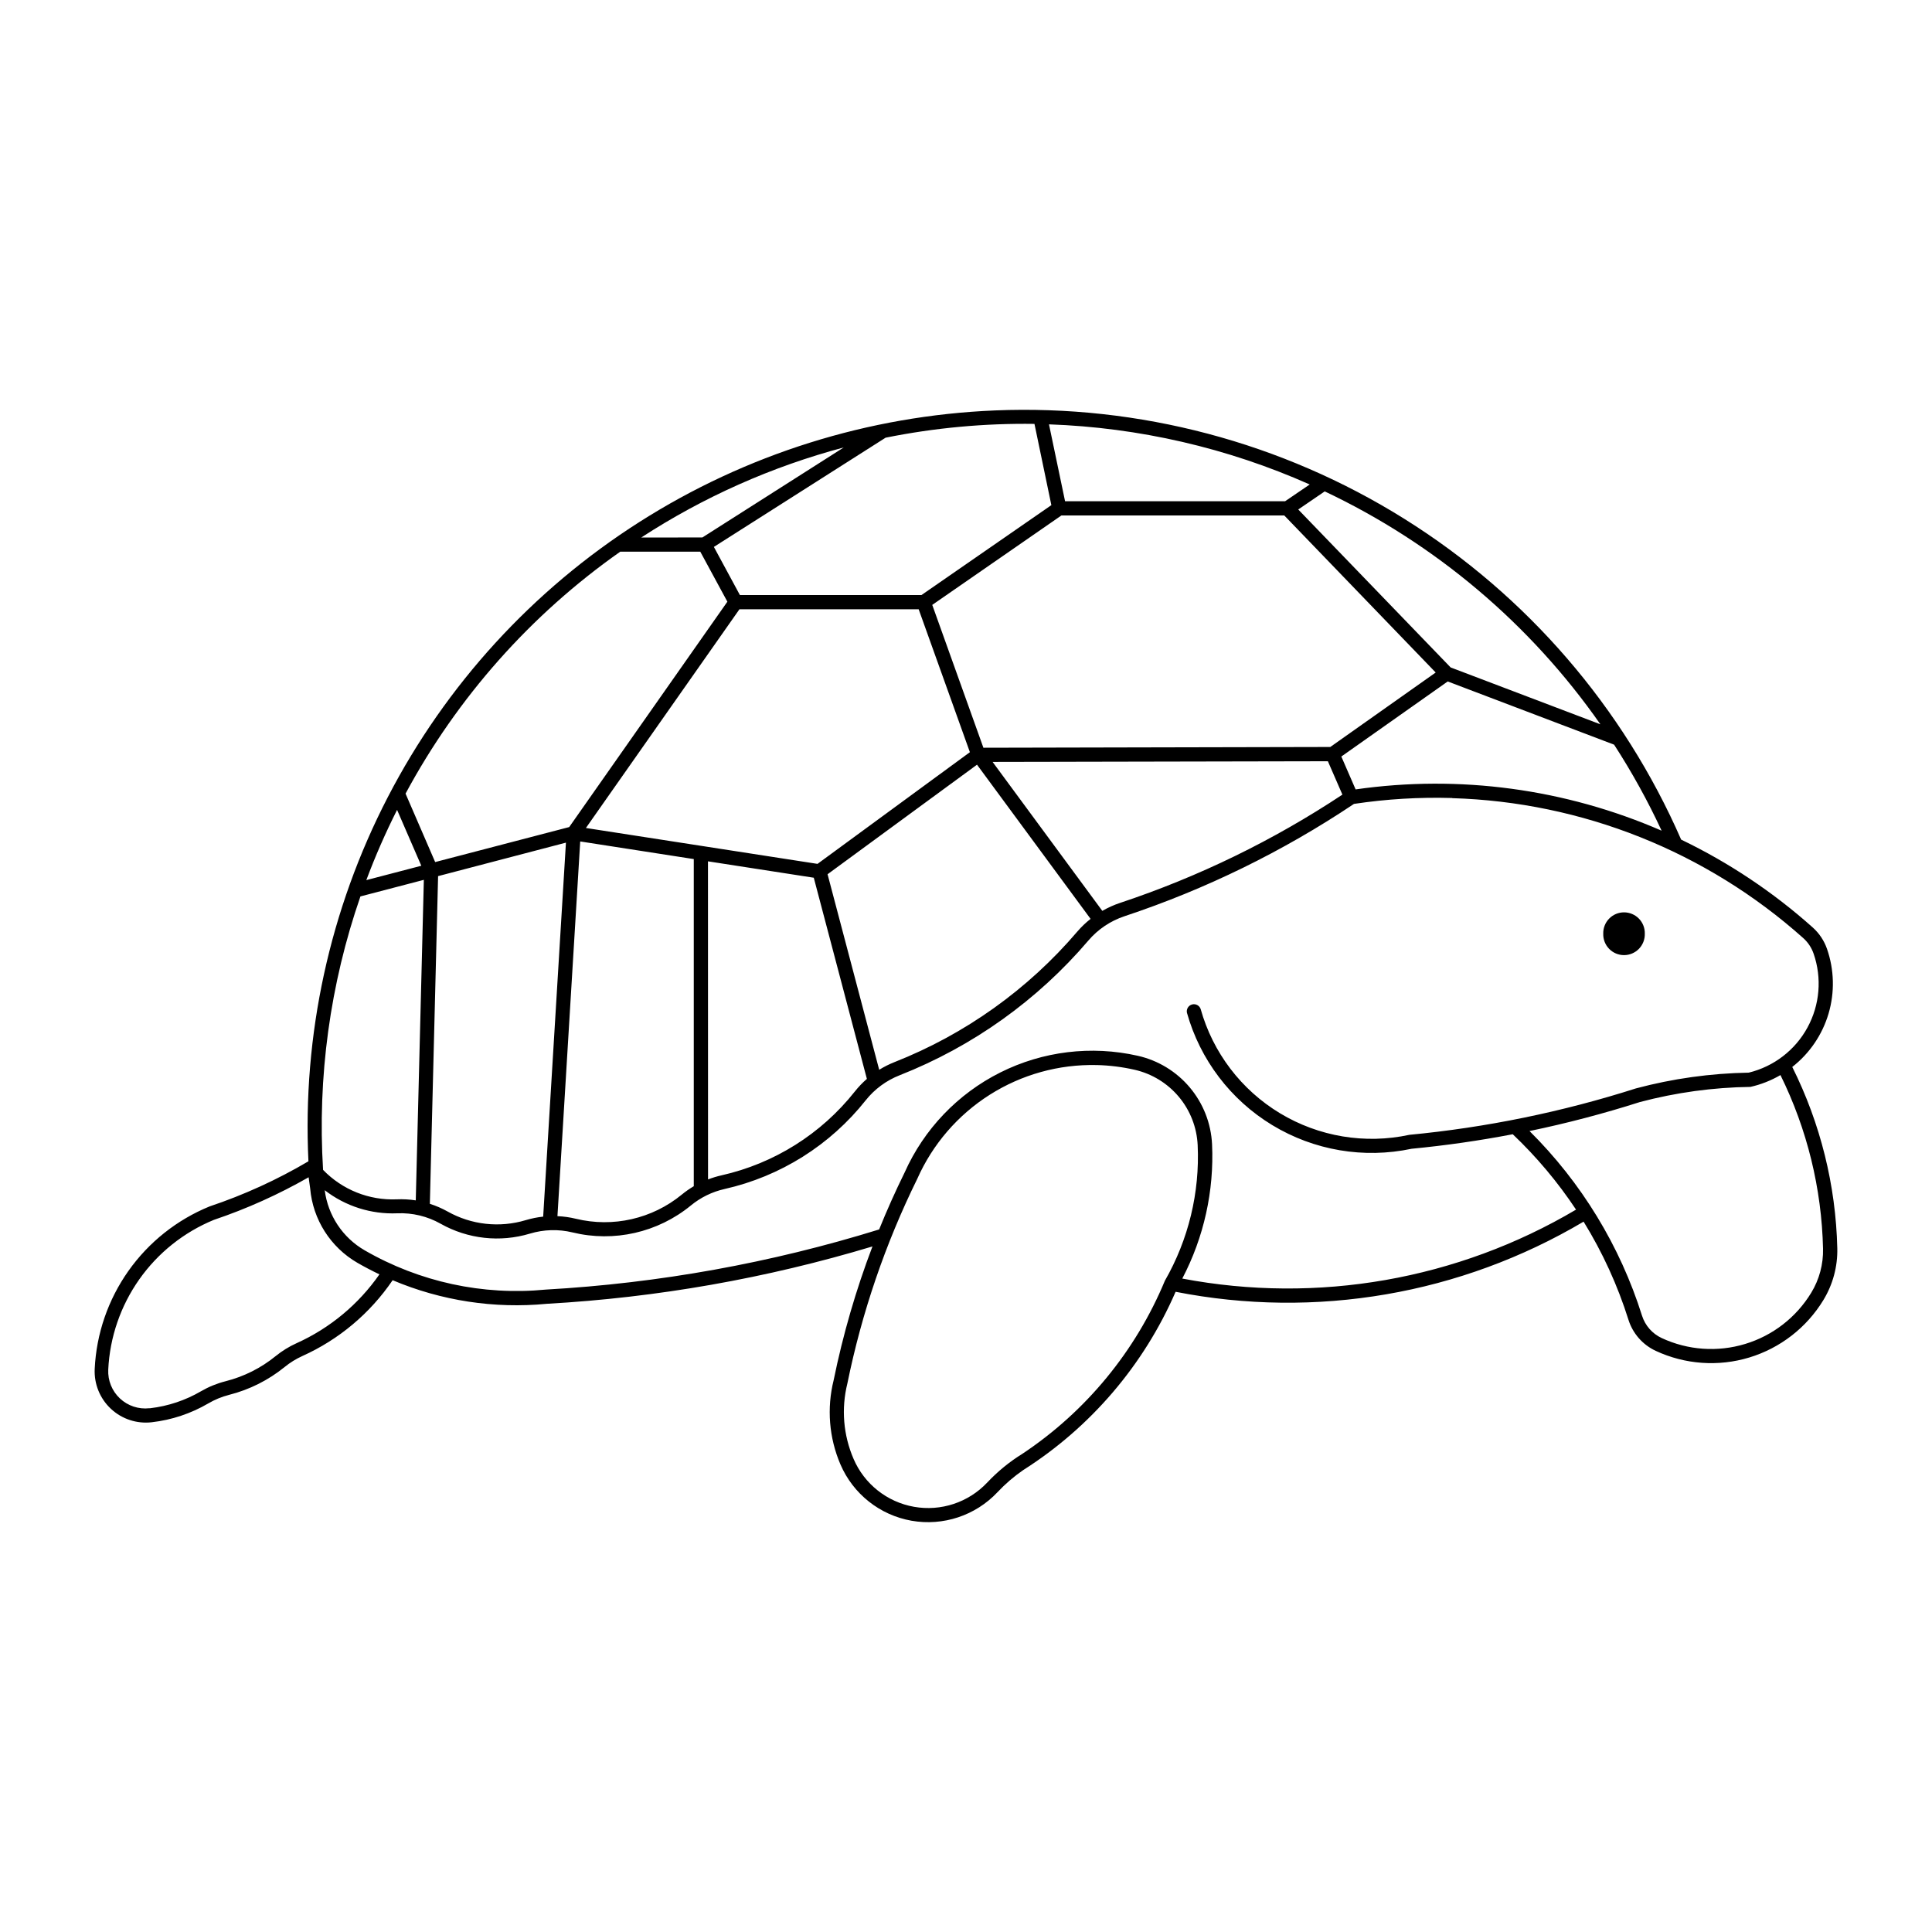 <?xml version="1.0" encoding="UTF-8"?>
<!-- Uploaded to: ICON Repo, www.svgrepo.com, Generator: ICON Repo Mixer Tools -->
<svg fill="#000000" width="800px" height="800px" version="1.1" viewBox="144 144 512 512" xmlns="http://www.w3.org/2000/svg">
 <g>
  <path d="m407.66 252.77c-33.469 1.379-65.98 11.582-94.238 29.582-28.254 17.996-51.246 43.145-66.648 72.895-15.398 29.75-22.656 63.047-21.035 96.508-8.285 4.891-17.059 8.895-26.18 11.953-8.656 3.531-16.121 9.457-21.516 17.086-5.398 7.633-8.504 16.645-8.945 25.98-0.191 3.984 1.375 7.852 4.293 10.574 2.914 2.723 6.879 4.027 10.84 3.562 5.269-0.605 10.355-2.297 14.938-4.973 1.734-1.02 3.606-1.789 5.555-2.289 5.379-1.363 10.398-3.879 14.703-7.375 1.438-1.172 3.023-2.152 4.715-2.918 9.672-4.356 17.949-11.309 23.91-20.086 12.895 5.449 26.945 7.598 40.879 6.25 29.262-1.648 58.223-6.75 86.281-15.199-4.383 11.52-7.824 23.379-10.289 35.457-1.848 7.426-1.219 15.254 1.793 22.289 3.356 7.836 10.434 13.453 18.828 14.941 8.395 1.484 16.969-1.359 22.812-7.57 2.047-2.18 4.324-4.137 6.785-5.836 17.891-11.359 31.969-27.824 40.406-47.262 37.102 7.305 75.59 0.688 108.12-18.59 5.023 8.141 9.02 16.879 11.891 26.008 1.145 3.637 3.766 6.625 7.223 8.234 7.762 3.617 16.586 4.246 24.781 1.766 8.195-2.481 15.191-7.898 19.645-15.211 2.519-4.129 3.805-8.895 3.695-13.73-0.391-16.699-4.465-33.113-11.934-48.059 4.609-3.602 7.973-8.555 9.625-14.164 1.648-5.609 1.504-11.594-0.414-17.117-0.754-2.176-2.047-4.125-3.762-5.664-10.48-9.367-22.227-17.211-34.895-23.305-15.324-35.074-40.887-64.699-73.34-84.996-32.449-20.297-70.273-30.312-108.52-28.742zm10.484 3.566 4.477 21.531-34.418 23.824-48.121 0.004-6.898-12.758 45.508-28.945c12.984-2.617 26.211-3.844 39.457-3.656zm3.848 0.117 0.004 0.004c23.84 0.836 47.297 6.246 69.094 15.934l-6.527 4.445h-58.309zm-54.371 6.117-37.488 23.867-16.188 0.004c16.516-10.746 34.633-18.801 53.68-23.867zm127.45 11.652v0.004c29.309 13.863 54.492 35.141 73.051 61.723l-39.691-15.074-40.383-41.855zm-69.785 6.379 59.062 0.004 40.125 41.617-27.934 19.738-91.926 0.199-13.555-37.855zm-116.91 9.598h21.207l7.18 13.254-41.918 59.73-35.52 9.273-7.848-18.137-0.004 0.004c13.723-25.508 33.203-47.465 56.902-64.121zm31.586 15.262h47.496l13.574 37.875-40.383 29.598-61.375-9.512zm187.7 19.133 44.102 16.754v0.008c4.723 7.293 8.926 14.906 12.582 22.785-25.492-11.098-53.57-14.887-81.094-10.941l-3.785-8.711zm-31.758 21.145 3.848 8.84v0.008c-18.285 12.117-38.098 21.766-58.914 28.688-1.637 0.543-3.219 1.254-4.711 2.117l-29.078-39.477zm-92.984 0.91 30.094 40.859v0.004c-1.266 0.996-2.43 2.109-3.481 3.328-13.082 15.344-29.734 27.238-48.492 34.633-1.406 0.555-2.758 1.234-4.043 2.031l-13.684-51.82zm125.91 8.863v0.004c34.434 1.012 67.406 14.16 93.09 37.121 1.23 1.109 2.16 2.516 2.703 4.082 2.242 6.461 1.656 13.57-1.617 19.574-3.269 6.008-8.926 10.352-15.57 11.969-10.098 0.172-20.141 1.57-29.898 4.176-19.516 6.231-39.645 10.355-60.035 12.301-11.738 2.535-23.996 0.492-34.281-5.707-10.281-6.199-17.809-16.09-21.043-27.652-0.332-0.93-1.324-1.445-2.277-1.184-0.953 0.262-1.543 1.211-1.355 2.18 3.484 12.449 11.578 23.105 22.637 29.805s24.254 8.934 36.902 6.254c8.992-0.863 17.938-2.148 26.809-3.848 6.328 6.008 11.953 12.707 16.773 19.977-31.402 18.578-68.504 25.074-104.35 18.27 5.734-10.953 8.457-23.234 7.891-35.586-0.262-5.527-2.332-10.816-5.891-15.051-3.559-4.238-8.406-7.191-13.805-8.406-12.289-2.777-25.164-1.215-36.43 4.43-11.266 5.648-20.227 15.02-25.359 26.531-2.43 4.938-4.68 9.965-6.742 15.066-28.68 8.891-58.336 14.242-88.316 15.934-16.695 1.625-33.484-2.012-48.016-10.398-5.828-3.363-9.746-9.258-10.59-15.934 5.488 4.246 12.305 6.414 19.238 6.117 4.012-0.164 7.984 0.793 11.48 2.769 7.207 4.059 15.754 5 23.672 2.613 3.66-1.102 7.547-1.215 11.266-0.316 10.996 2.684 22.613 0.039 31.367-7.133 2.594-2.133 5.652-3.629 8.93-4.367 14.797-3.332 28.004-11.633 37.422-23.523 2.367-2.969 5.477-5.258 9.016-6.637 19.336-7.621 36.5-19.875 49.984-35.691 2.543-2.981 5.856-5.207 9.574-6.441 21.516-7.148 41.973-17.164 60.816-29.77 8.605-1.293 17.309-1.812 26.008-1.559zm-279.6 3.113 6.422 14.809-14.57 3.805-0.004 0.004c2.375-6.348 5.098-12.562 8.152-18.613zm48.535 8.367 30.094 4.672v86.691l-0.004 0.004c-1.113 0.66-2.176 1.402-3.176 2.223-7.832 6.422-18.223 8.789-28.062 6.402-1.602-0.391-3.238-0.621-4.887-0.688zm-3.785 0.316-6.031 99.102v0.008c-1.562 0.164-3.102 0.477-4.606 0.926-6.934 2.09-14.422 1.262-20.734-2.289-1.488-0.832-3.062-1.512-4.691-2.031l2.184-86.844zm37.641 4.953 28.039 4.344 14.074 53.312-0.004 0.004c-1.172 1.023-2.254 2.152-3.219 3.375-8.887 11.211-21.344 19.043-35.305 22.18-1.215 0.273-2.406 0.637-3.566 1.086zm-75.297 4.906-2.141 84.941-0.004 0.004c-1.668-0.258-3.352-0.352-5.039-0.277-7.32 0.309-14.426-2.531-19.52-7.805-1.523-24.574 1.84-49.203 9.898-72.469zm178.31 49.074-0.004 0.008c3.387 0.078 6.754 0.5 10.055 1.25 4.586 1.047 8.703 3.566 11.723 7.172 3.016 3.609 4.769 8.105 4.988 12.805 0.582 12.562-2.434 25.027-8.691 35.934-7.766 18.684-20.906 34.641-37.746 45.852-3.438 2.125-6.574 4.691-9.34 7.633-4.973 5.273-12.262 7.688-19.398 6.422-7.137-1.262-13.156-6.035-16.016-12.691-2.723-6.305-3.301-13.332-1.641-19.996 3.828-18.801 10.055-37.031 18.527-54.242 4.062-9.156 10.742-16.898 19.195-22.262 8.457-5.363 18.312-8.105 28.324-7.875zm181.21 2.656-0.004 0.008c7.07 14.336 10.922 30.047 11.285 46.027 0.094 4.109-0.996 8.16-3.137 11.672-3.969 6.523-10.203 11.352-17.512 13.562-7.305 2.215-15.172 1.66-22.094-1.562-2.5-1.156-4.398-3.316-5.231-5.945-5.82-18.484-16.055-35.277-29.812-48.922 9.871-2.051 19.625-4.613 29.23-7.676 9.566-2.539 19.414-3.891 29.312-4.023 2.797-0.629 5.481-1.688 7.957-3.133zm-390.05 27.09-0.004 0.008c0.129 0.988 0.266 1.973 0.41 2.957 0.707 8.227 5.391 15.59 12.539 19.719 1.898 1.09 3.84 2.106 5.816 3.047-5.539 7.953-13.129 14.262-21.965 18.246-1.984 0.895-3.848 2.043-5.535 3.414-3.883 3.16-8.402 5.43-13.254 6.66-2.289 0.578-4.488 1.473-6.527 2.656-4.133 2.414-8.719 3.945-13.469 4.5h-0.199c-2.863 0.328-5.723-0.621-7.824-2.59-2.102-1.969-3.234-4.762-3.094-7.637 0.41-8.594 3.266-16.891 8.223-23.922 4.957-7.027 11.816-12.5 19.773-15.77 8.715-2.938 17.121-6.719 25.102-11.285z"/>
  <path d="m579.89 391.45c0.043-1.488-0.52-2.93-1.555-4-1.039-1.066-2.465-1.668-3.953-1.668-1.488 0-2.914 0.602-3.949 1.668-1.039 1.07-1.598 2.512-1.555 4-0.043 1.488 0.516 2.93 1.555 4 1.035 1.066 2.461 1.668 3.949 1.668 1.488 0 2.914-0.602 3.953-1.668 1.035-1.07 1.598-2.512 1.555-4z"/>
 </g>
</svg>
